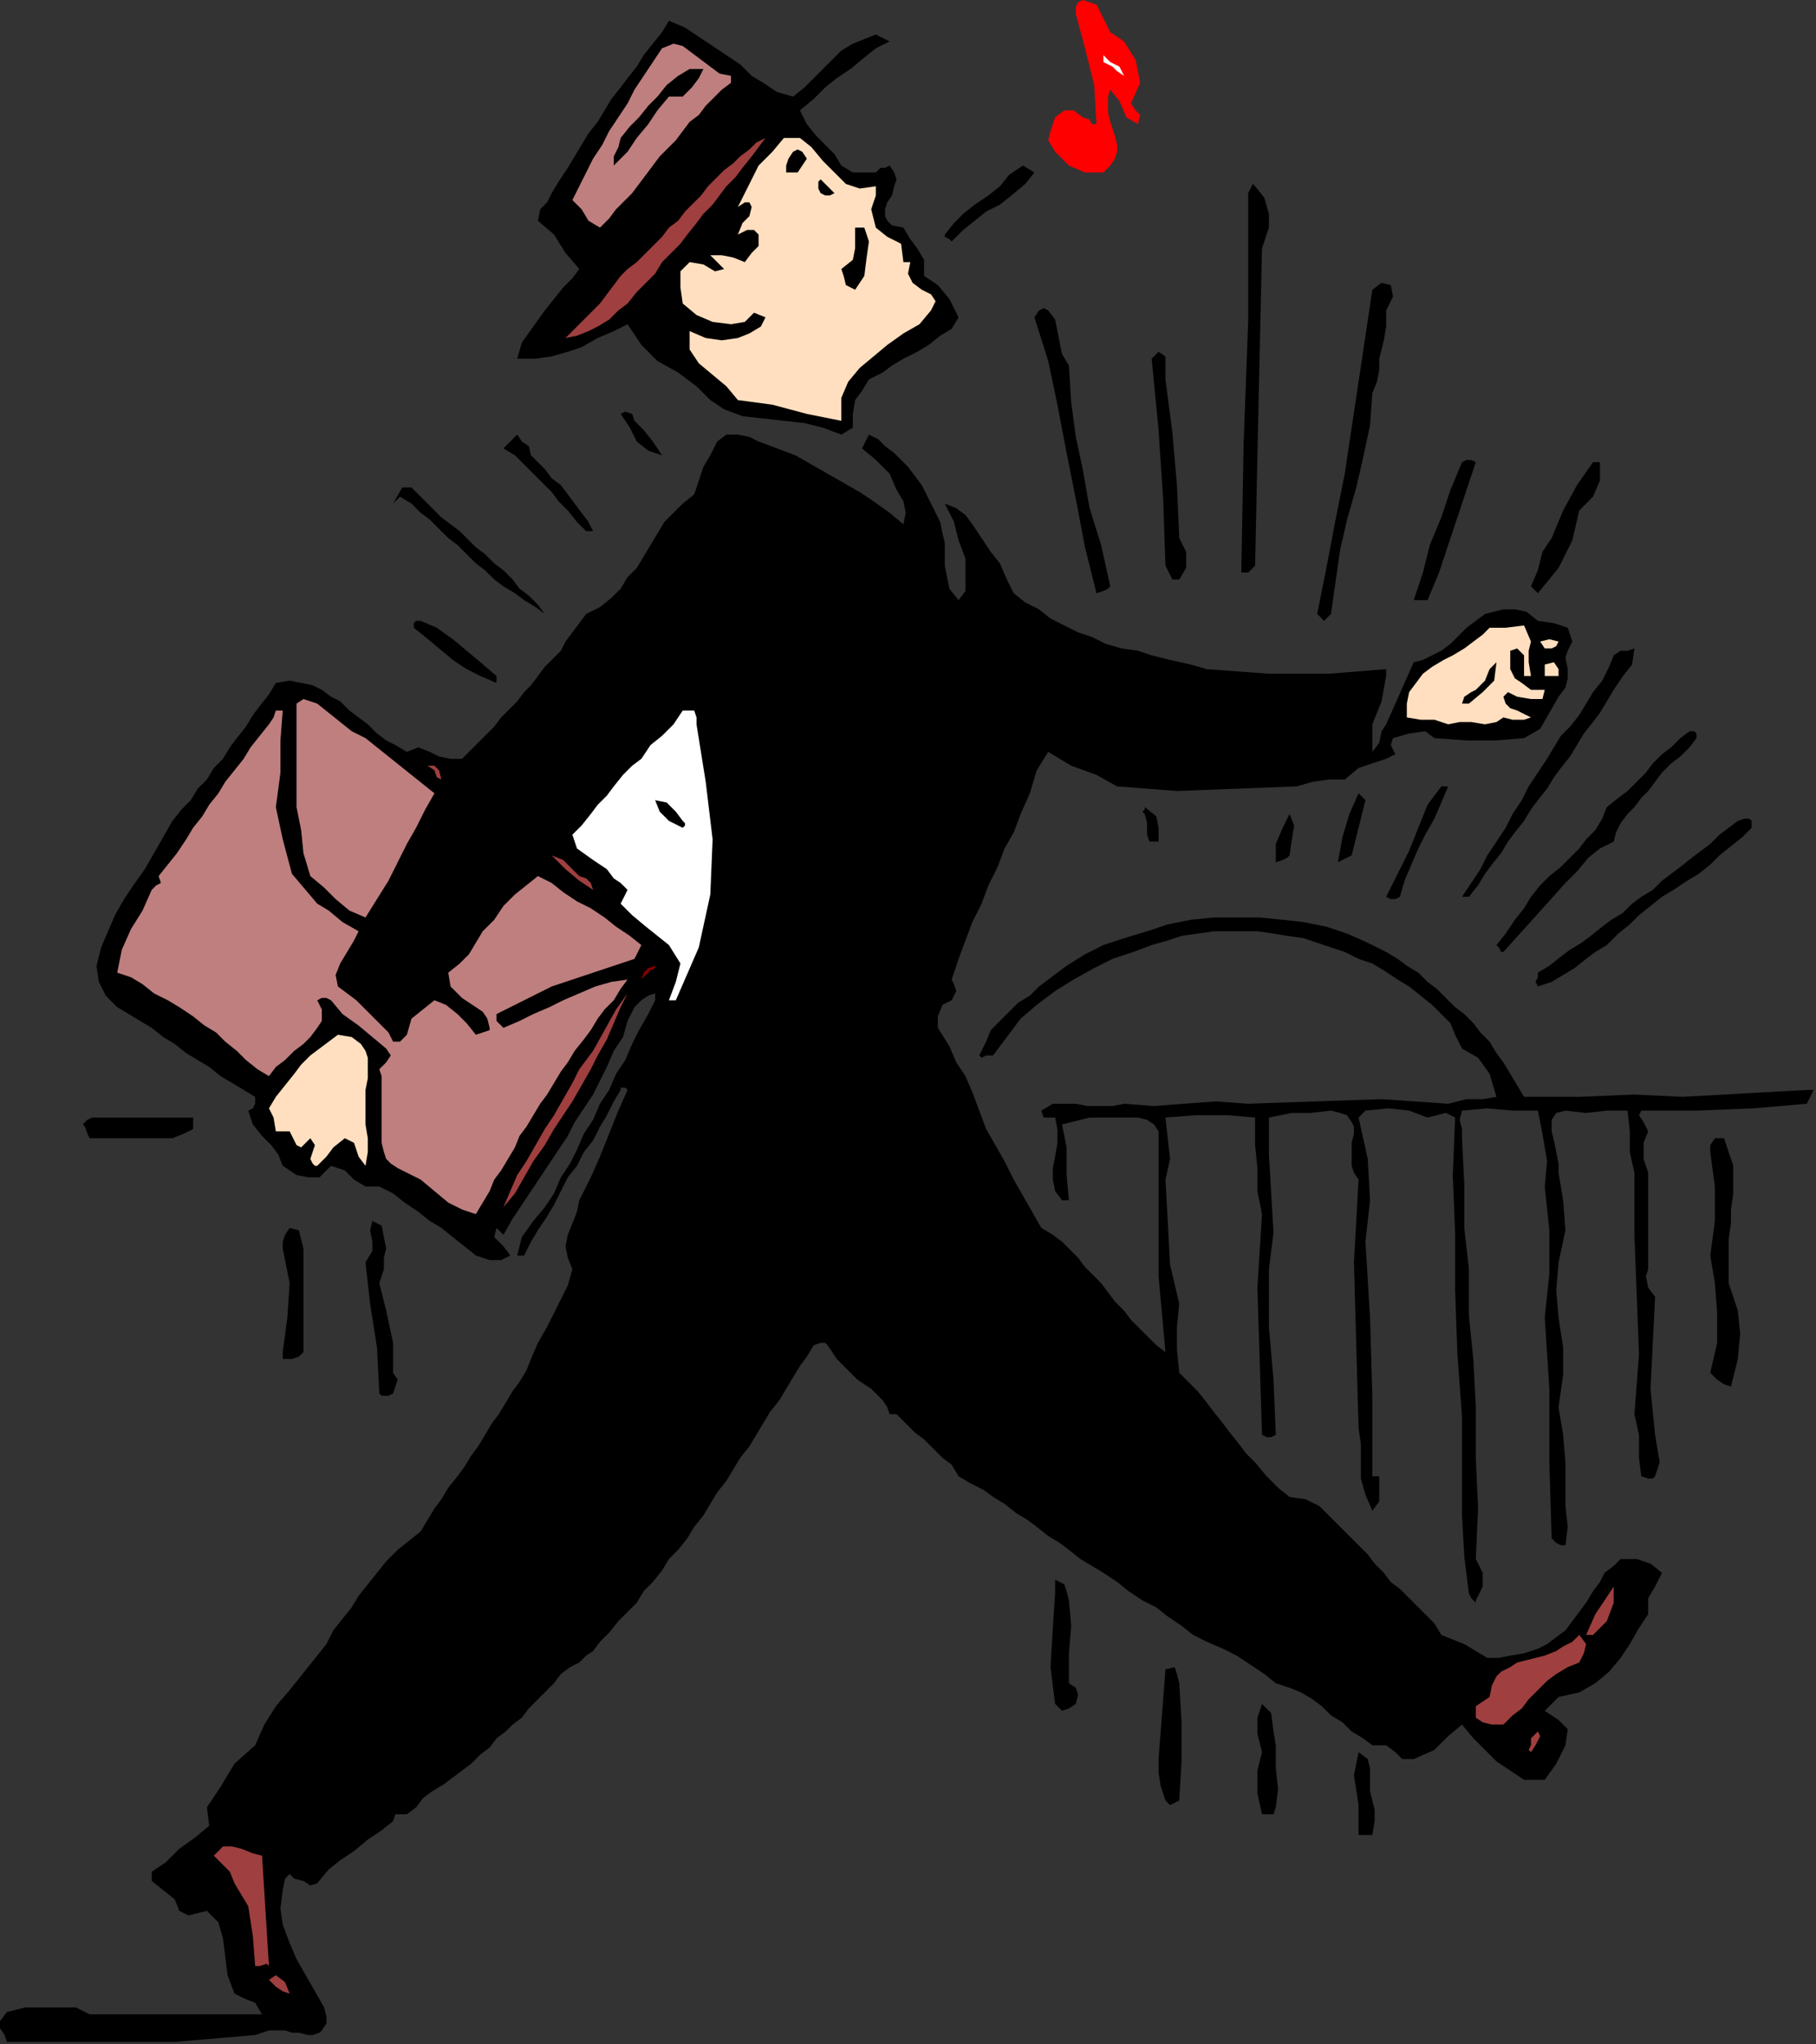 <?xml version="1.0" encoding="UTF-8" standalone="no"?>
<svg
   xmlns:dc="http://purl.org/dc/elements/1.1/"
   xmlns:cc="http://creativecommons.org/ns#"
   xmlns:rdf="http://www.w3.org/1999/02/22-rdf-syntax-ns#"
   xmlns:svg="http://www.w3.org/2000/svg"
   xmlns="http://www.w3.org/2000/svg"
   xmlns:sodipodi="http://sodipodi.sourceforge.net/DTD/sodipodi-0.dtd"
   xmlns:inkscape="http://www.inkscape.org/namespaces/inkscape"
   version="1.0"
   width="133.773mm"
   height="150.537mm"
   id="svg115"
   sodipodi:docname="PESSG146.WMF">
  <rect width="100%" height="100%" fill="#333333" stroke="none"/>
  <sodipodi:namedview
     pagecolor="#ffffff"
     bordercolor="#666666"
     borderopacity="1"
     objecttolerance="10"
     gridtolerance="10"
     guidetolerance="10"
     inkscape:pageopacity="0"
     inkscape:pageshadow="2"
     inkscape:window-width="640"
     inkscape:window-height="480"
     id="namedview117" />
  <defs
     id="defs3">
    <pattern
       id="WMFhbasepattern"
       patternUnits="userSpaceOnUse"
       width="6"
       height="6"
       x="0"
       y="0" />
  </defs>
  <path
     style="fill:#ff0000;fill-rule:evenodd;fill-opacity:1;stroke:none;"
     d="  M 312.96,11.52   L 316.16,16.64   L 317.44,23.04   L 314.88,28.8   L 314.88,28.8   L 316.16,30.72   L 317.44,32   L 316.8,34.56   L 316.8,34.56   L 313.6,32.64   L 311.68,28.16   L 309.12,24.96   L 309.12,24.96   L 308.48,26.88   L 308.48,29.44   L 308.48,31.36   L 309.12,33.92   L 309.76,35.84   L 310.4,37.76   L 311.04,40.32   L 311.04,42.24   L 310.4,44.16   L 309.12,46.08   L 307.2,48   L 307.2,48   L 302.08,48   L 297.6,46.08   L 293.76,42.24   L 293.76,42.24   L 291.84,39.04   L 292.48,36.48   L 293.76,32.64   L 293.76,32.64   L 296.32,30.72   L 298.88,30.72   L 301.44,32.64   L 301.44,32.64   L 303.36,33.28   L 304,34.56   L 305.28,34.56   L 305.28,34.56   L 304.64,23.68   L 302.08,13.44   L 299.52,3.84   L 299.52,3.84   L 299.52,1.92   L 300.16,0.64   L 301.44,0   L 301.44,0   L 305.28,1.28   L 307.2,5.12   L 309.12,8.96   L 312.96,11.52  z "
     id="path5" />
  <path
     style="fill:#000000;fill-rule:evenodd;fill-opacity:1;stroke:none;"
     d="  M 209.28,21.12   L 212.48,23.04   L 216.32,25.6   L 220.8,26.88   L 220.8,26.88   L 224,24.32   L 226.56,21.76   L 229.12,19.2   L 231.68,16.64   L 234.24,14.08   L 237.44,12.16   L 240.64,10.88   L 243.84,9.6   L 243.84,9.6   L 247.68,11.52   L 243.84,13.44   L 240.64,16   L 236.8,19.2   L 232.96,21.76   L 229.76,24.32   L 226.56,27.52   L 222.72,30.72   L 222.72,30.72   L 224.64,34.56   L 227.2,37.76   L 229.76,40.32   L 232.32,42.88   L 234.24,46.08   L 234.24,46.08   L 237.44,48   L 240.64,48   L 243.84,48   L 243.84,48   L 245.12,46.72   L 246.4,46.72   L 247.68,46.08   L 247.68,46.08   L 248.96,48   L 249.6,49.92   L 248.96,51.84   L 248.32,54.4   L 247.04,56.32   L 246.4,58.24   L 246.4,60.16   L 247.04,61.44   L 248.32,62.72   L 251.52,63.36   L 251.52,63.36   L 253.44,66.56   L 255.36,69.12   L 257.28,72.32   L 257.28,76.8   L 257.28,76.8   L 261.12,79.36   L 264.32,83.2   L 266.88,88.32   L 266.88,88.32   L 264.96,91.52   L 261.76,93.44   L 258.56,96   L 255.36,97.92   L 251.52,99.84   L 248.32,101.76   L 245.76,103.68   L 245.76,103.68   L 241.92,105.6   L 240,108.8   L 238.08,111.36   L 238.08,111.36   L 237.44,115.2   L 237.44,119.04   L 234.24,120.96   L 234.24,120.96   L 229.12,119.04   L 224,117.76   L 218.24,117.12   L 212.48,116.48   L 206.72,115.84   L 201.6,113.92   L 197.76,111.36   L 193.92,107.52   L 193.92,107.52   L 188.8,103.68   L 183.04,100.48   L 178.56,96   L 174.72,90.24   L 174.72,90.24   L 170.88,92.16   L 166.4,94.08   L 161.92,96.64   L 158.08,97.92   L 153.6,99.2   L 149.12,99.84   L 144,99.84   L 144,99.84   L 145.28,95.36   L 148.48,90.88   L 151.68,86.4   L 151.68,86.4   L 154.24,83.2   L 156.8,80   L 159.36,77.44   L 161.28,74.88   L 161.28,74.88   L 157.44,70.4   L 154.24,65.28   L 149.76,61.44   L 149.76,61.44   L 150.4,58.24   L 152.32,56.32   L 153.6,53.76   L 153.6,53.76   L 155.52,50.56   L 158.08,46.72   L 160,43.52   L 161.92,40.32   L 163.84,37.12   L 166.4,33.92   L 168.32,30.72   L 170.24,27.52   L 172.8,24.32   L 174.72,21.76   L 177.28,18.56   L 179.2,15.36   L 181.76,12.16   L 184.32,8.96   L 186.24,5.76   L 186.24,5.76   L 190.72,7.68   L 194.56,10.24   L 198.4,12.8   L 202.24,15.36   L 206.08,17.92   L 209.28,21.12  z "
     id="path7" />
  <path
     style="fill:#bf7f7f;fill-rule:evenodd;fill-opacity:1;stroke:none;"
     d="  M 203.52,21.12   L 203.52,23.04   L 200.96,24.96   L 199.04,26.88   L 196.48,29.44   L 194.56,32   L 192,33.92   L 190.08,36.48   L 188.16,39.04   L 186.24,40.96   L 183.68,43.52   L 181.76,46.08   L 179.84,48.64   L 177.92,51.2   L 176,53.76   L 174.08,55.68   L 171.52,58.24   L 169.6,60.8   L 167.04,63.36   L 167.04,63.36   L 163.84,61.44   L 161.92,58.24   L 159.36,55.68   L 159.36,55.68   L 161.28,51.84   L 163.2,48   L 165.12,44.16   L 167.68,40.32   L 169.6,36.48   L 172.16,32.64   L 174.72,28.8   L 176.64,24.96   L 179.2,21.12   L 181.76,17.28   L 184.32,13.44   L 184.32,13.44   L 187.52,12.16   L 190.08,12.8   L 192.64,14.72   L 195.2,16.64   L 197.76,18.56   L 200.32,20.48   L 203.52,21.12  z "
     id="path9" />
  <path
     style="fill:#ffffff;fill-rule:evenodd;fill-opacity:1;stroke:none;"
     d="  M 312.96,21.12   L 311.04,19.84   L 309.76,18.56   L 307.2,17.28   L 307.2,17.28   L 307.2,15.36   L 309.12,17.28   L 311.68,18.56   L 312.96,21.12  z "
     id="path11" />
  <path
     style="fill:#000000;fill-rule:evenodd;fill-opacity:1;stroke:none;"
     d="  M 195.84,19.2   L 194.56,21.76   L 192.64,24.32   L 190.08,26.88   L 190.08,26.88   L 186.24,26.88   L 183.04,30.72   L 180.48,34.56   L 177.28,38.4   L 174.72,42.24   L 170.88,46.08   L 170.88,46.08   L 170.88,43.52   L 172.16,40.96   L 172.8,38.4   L 172.8,38.4   L 175.36,35.2   L 177.92,32.64   L 180.48,29.44   L 183.04,26.88   L 185.6,23.68   L 188.8,21.12   L 192,19.2   L 192,19.2   L 195.84,19.2  z "
     id="path13" />
  <path
     style="fill:#9f3f3f;fill-rule:evenodd;fill-opacity:1;stroke:none;"
     d="  M 213.12,38.4   L 211.2,40.96   L 209.28,43.52   L 206.72,46.72   L 204.8,49.28   L 202.24,51.84   L 200.32,54.4   L 198.4,56.96   L 195.84,59.52   L 193.92,62.08   L 191.36,65.28   L 189.44,67.84   L 186.88,70.4   L 184.32,72.96   L 182.4,76.16   L 179.84,78.72   L 177.28,81.28   L 174.72,84.48   L 174.72,84.48   L 172.16,86.4   L 169.6,88.96   L 166.4,90.88   L 163.84,92.16   L 160.64,93.44   L 157.44,94.08   L 157.44,94.08   L 160,91.52   L 161.92,89.6   L 164.48,87.04   L 167.04,84.48   L 168.96,81.92   L 170.88,79.36   L 172.8,76.8   L 172.8,76.8   L 174.72,74.88   L 177.28,72.96   L 179.84,70.4   L 181.76,68.48   L 184.32,65.92   L 186.24,63.36   L 188.8,61.44   L 190.72,58.88   L 193.28,56.32   L 195.2,54.4   L 197.12,51.84   L 199.68,49.28   L 201.6,47.36   L 204.16,45.44   L 206.08,43.52   L 208.64,41.6   L 210.56,39.68   L 213.12,38.4  z "
     id="path15" />
  <path
     style="fill:#ffdfbf;fill-rule:evenodd;fill-opacity:1;stroke:none;"
     d="  M 243.84,51.84   L 243.84,54.4   L 242.56,58.24   L 243.84,63.36   L 243.84,63.36   L 247.04,65.92   L 250.88,67.84   L 251.52,72.96   L 251.52,72.96   L 252.16,72.96   L 252.8,72.96   L 253.44,72.96   L 253.44,72.96   L 252.8,76.16   L 254.08,78.72   L 256.64,80.64   L 259.2,81.92   L 260.48,83.84   L 259.2,86.4   L 259.2,86.4   L 256,90.24   L 251.52,92.8   L 247.04,96   L 243.2,99.2   L 239.36,102.4   L 236.16,106.24   L 234.24,110.72   L 234.24,117.12   L 234.24,117.12   L 224.64,115.2   L 215.04,112.64   L 205.44,111.36   L 205.44,111.36   L 202.24,107.52   L 198.4,104.32   L 194.56,101.12   L 192,97.28   L 192,92.16   L 192,92.16   L 196.48,94.08   L 200.96,94.72   L 205.44,94.08   L 205.44,94.08   L 208.64,92.8   L 211.84,90.88   L 213.12,88.32   L 213.12,88.32   L 209.92,87.04   L 207.36,89.6   L 203.52,90.24   L 203.52,90.24   L 198.4,89.6   L 193.92,87.68   L 190.08,84.48   L 190.08,84.48   L 189.44,80   L 189.44,75.52   L 192,72.96   L 192,72.96   L 195.84,73.6   L 199.04,75.52   L 201.6,74.88   L 201.6,74.88   L 197.76,71.04   L 200.96,71.04   L 204.16,71.68   L 207.36,72.96   L 207.36,72.96   L 209.28,70.4   L 211.2,68.48   L 211.2,65.28   L 211.2,65.28   L 209.92,64   L 208,64   L 205.44,65.28   L 205.44,65.28   L 206.72,62.08   L 208.64,60.16   L 209.28,57.6   L 209.28,57.6   L 208.64,56.32   L 207.36,56.32   L 205.44,57.6   L 205.44,57.6   L 207.36,53.76   L 209.28,49.92   L 211.2,46.08   L 211.2,46.08   L 215.04,42.24   L 218.24,38.4   L 222.72,38.4   L 222.72,38.4   L 225.92,40.96   L 229.12,44.8   L 232.32,48   L 235.52,51.2   L 239.36,52.48   L 243.84,51.84  z "
     id="path17" />
  <path
     style="fill:#000000;fill-rule:evenodd;fill-opacity:1;stroke:none;"
     d="  M 224.64,44.16   L 223.36,46.08   L 222.08,48   L 218.88,48   L 218.88,48   L 218.88,46.08   L 219.52,44.16   L 220.8,42.24   L 220.8,42.24   L 222.08,41.6   L 223.36,42.24   L 224.64,44.16  z "
     id="path19" />
  <path
     style="fill:#000000;fill-rule:evenodd;fill-opacity:1;stroke:none;"
     d="  M 288,48   L 285.44,51.2   L 281.6,54.4   L 278.4,56.96   L 274.56,58.88   L 271.36,61.44   L 268.16,64   L 264.96,67.2   L 264.96,67.2   L 264.32,66.56   L 263.04,65.92   L 263.04,65.28   L 263.04,65.28   L 265.6,62.08   L 268.16,59.52   L 271.36,56.96   L 275.2,54.4   L 278.4,51.84   L 278.4,51.84   L 280.96,48.64   L 284.8,46.08   L 288,48  z "
     id="path21" />
  <path
     style="fill:#000000;fill-rule:evenodd;fill-opacity:1;stroke:none;"
     d="  M 232.32,53.76   L 231.04,54.4   L 229.76,54.4   L 228.48,53.76   L 228.48,53.76   L 227.84,52.48   L 227.84,50.56   L 228.48,49.92   L 228.48,49.92   L 232.32,53.76  z "
     id="path23" />
  <path
     style="fill:#000000;fill-rule:evenodd;fill-opacity:1;stroke:none;"
     d="  M 353.28,63.36   L 351.36,69.12   L 350.72,97.92   L 350.08,126.72   L 349.44,157.44   L 349.44,157.44   L 348.8,158.08   L 347.52,159.36   L 345.6,159.36   L 345.6,159.36   L 346.24,123.52   L 347.52,88.96   L 347.52,53.76   L 347.52,53.76   L 348.16,52.48   L 348.8,51.2   L 349.44,51.84   L 349.44,51.84   L 352,55.04   L 353.28,59.52   L 353.28,63.36  z "
     id="path25" />
  <path
     style="fill:#000000;fill-rule:evenodd;fill-opacity:1;stroke:none;"
     d="  M 241.92,67.2   L 241.28,71.68   L 240.64,76.8   L 238.08,80.64   L 238.08,80.64   L 235.52,79.36   L 234.88,76.8   L 234.24,74.88   L 234.24,74.88   L 237.44,72.32   L 238.08,69.12   L 238.08,65.92   L 238.08,63.36   L 238.08,63.36   L 240.64,63.36   L 241.28,65.28   L 241.92,67.2  z "
     id="path27" />
  <path
     style="fill:#000000;fill-rule:evenodd;fill-opacity:1;stroke:none;"
     d="  M 387.84,82.56   L 385.92,86.4   L 385.92,90.88   L 385.28,94.72   L 384,99.84   L 384,99.84   L 384,103.04   L 383.36,106.24   L 382.08,109.44   L 382.08,109.44   L 381.44,118.4   L 379.52,127.36   L 377.6,135.68   L 375.04,144.64   L 373.12,152.96   L 371.84,161.92   L 370.56,170.88   L 370.56,170.88   L 368.64,172.8   L 366.72,170.88   L 369.28,158.08   L 371.84,144.64   L 374.4,131.84   L 376.32,119.04   L 378.24,106.24   L 380.16,93.44   L 382.08,80.64   L 382.08,80.64   L 384.64,78.72   L 387.2,79.36   L 387.84,82.56  z "
     id="path29" />
  <path
     style="fill:#000000;fill-rule:evenodd;fill-opacity:1;stroke:none;"
     d="  M 297.6,101.76   L 298.24,112   L 299.52,121.6   L 301.44,130.56   L 301.44,130.56   L 303.36,141.44   L 306.56,151.68   L 309.12,163.2   L 309.12,163.2   L 308.48,163.84   L 307.2,164.48   L 305.28,165.12   L 305.28,165.12   L 302.08,152.32   L 299.52,138.88   L 296.96,126.08   L 294.4,112.64   L 291.84,100.48   L 288,88.32   L 288,88.32   L 289.28,86.4   L 290.56,85.76   L 291.84,86.4   L 291.84,86.4   L 293.76,88.96   L 294.4,92.16   L 295.04,95.36   L 295.68,98.56   L 297.6,101.76  z "
     id="path31" />
  <path
     style="fill:#000000;fill-rule:evenodd;fill-opacity:1;stroke:none;"
     d="  M 324.48,105.6   L 326.4,120.32   L 327.68,135.04   L 328.32,149.76   L 328.32,149.76   L 330.24,153.6   L 330.24,158.08   L 328.32,161.28   L 328.32,161.28   L 326.4,161.28   L 325.76,160   L 324.48,157.44   L 324.48,157.44   L 323.84,138.88   L 322.56,119.68   L 320.64,99.84   L 320.64,99.84   L 322.56,97.92   L 324.48,99.2   L 324.48,102.4   L 324.48,105.6  z "
     id="path33" />
  <path
     style="fill:#000000;fill-rule:evenodd;fill-opacity:1;stroke:none;"
     d="  M 184.32,126.72   L 180.48,125.44   L 177.28,122.88   L 175.36,119.04   L 172.8,115.2   L 172.8,115.2   L 174.08,114.56   L 176,115.2   L 176.64,117.12   L 176.64,117.12   L 179.2,119.68   L 181.76,122.88   L 184.32,126.72  z "
     id="path35" />
  <path
     style="fill:#000000;fill-rule:evenodd;fill-opacity:1;stroke:none;"
     d="  M 251.52,145.92   L 252.16,142.72   L 251.52,139.52   L 249.6,136.32   L 249.6,136.32   L 247.68,131.84   L 243.84,128   L 240,124.8   L 240,124.8   L 240.64,123.52   L 241.28,122.24   L 241.92,120.96   L 241.92,120.96   L 244.48,122.24   L 246.4,124.16   L 248.96,126.08   L 250.88,128   L 252.8,129.92   L 254.72,132.48   L 256.64,135.04   L 257.92,137.6   L 259.2,140.16   L 260.48,142.72   L 261.76,145.28   L 262.4,148.48   L 263.04,151.04   L 263.04,154.24   L 263.04,157.44   L 263.04,157.44   L 263.68,160.64   L 264.32,163.84   L 266.88,167.04   L 266.88,167.04   L 268.8,164.48   L 268.8,160   L 268.8,155.52   L 268.8,155.52   L 266.88,150.4   L 265.6,145.28   L 263.04,140.16   L 263.04,140.16   L 266.24,141.44   L 268.8,143.36   L 270.72,145.92   L 270.72,145.92   L 273.28,149.76   L 275.84,153.6   L 278.4,156.8   L 280.32,161.28   L 282.24,165.12   L 282.24,165.12   L 285.44,167.68   L 289.28,169.6   L 292.48,172.16   L 296.32,174.08   L 300.16,176   L 304,177.28   L 307.84,179.2   L 312.32,180.48   L 316.8,181.12   L 320.64,182.4   L 320.64,182.4   L 325.76,183.68   L 331.52,184.96   L 336,186.24   L 336,186.24   L 353.28,187.52   L 369.92,187.52   L 385.92,186.24   L 385.92,186.24   L 385.92,188.16   L 384.64,195.2   L 382.08,201.6   L 382.08,209.28   L 382.08,209.28   L 384,206.72   L 384.64,203.52   L 385.92,201.6   L 385.92,201.6   L 388.48,195.84   L 391.04,190.08   L 393.6,184.32   L 393.6,184.32   L 396.16,183.68   L 398.72,182.4   L 401.28,181.12   L 403.84,179.2   L 406.4,176.64   L 408.32,174.72   L 410.88,172.8   L 413.44,170.88   L 416,170.24   L 418.56,169.6   L 421.76,169.6   L 424.96,170.24   L 428.16,172.8   L 428.16,172.8   L 432.64,173.44   L 436.48,174.72   L 437.76,178.56   L 437.76,178.56   L 436.48,181.12   L 435.84,183.04   L 436.48,186.24   L 436.48,188.8   L 435.84,191.36   L 433.92,193.92   L 433.92,193.92   L 431.36,198.4   L 428.8,202.88   L 424.32,205.44   L 424.32,205.44   L 416.64,206.08   L 408.32,206.08   L 399.36,205.44   L 399.36,205.44   L 396.8,203.52   L 392.32,204.16   L 387.84,205.44   L 387.84,205.44   L 387.2,207.36   L 388.48,209.92   L 385.92,211.2   L 385.92,211.2   L 382.08,212.48   L 378.24,213.76   L 374.4,216.96   L 374.4,216.96   L 369.92,216.96   L 365.44,217.6   L 360.96,218.88   L 360.96,218.88   L 344.32,219.52   L 327.68,220.16   L 311.04,218.88   L 311.04,218.88   L 305.28,215.68   L 298.24,213.12   L 291.84,209.28   L 291.84,209.28   L 288.64,214.4   L 286.72,220.8   L 284.16,226.56   L 284.16,226.56   L 282.24,231.68   L 279.68,236.16   L 277.76,241.28   L 275.2,246.4   L 273.28,251.52   L 270.72,256.64   L 268.8,261.76   L 266.88,266.88   L 264.96,272.64   L 264.96,272.64   L 265.6,273.92   L 266.24,275.84   L 264.96,278.4   L 264.96,278.4   L 262.4,279.68   L 261.12,282.88   L 261.12,286.08   L 261.12,286.08   L 264.32,291.2   L 266.24,295.68   L 268.8,299.52   L 268.8,299.52   L 270.72,304   L 272.64,309.12   L 274.56,314.24   L 277.12,318.72   L 279.68,323.2   L 282.24,328.32   L 284.8,332.8   L 287.36,337.28   L 289.92,341.76   L 289.92,341.76   L 293.12,343.68   L 295.68,345.6   L 297.6,347.52   L 300.16,350.08   L 302.08,352.64   L 304.64,355.2   L 306.56,357.12   L 308.48,359.68   L 310.4,362.24   L 312.96,364.8   L 314.88,367.36   L 317.44,369.92   L 319.36,371.84   L 321.92,374.4   L 324.48,376.32   L 324.48,376.32   L 324.48,376.32   L 322.56,355.2   L 322.56,334.72   L 322.56,314.88   L 322.56,314.88   L 321.28,312.96   L 319.36,311.68   L 316.8,311.04   L 316.8,311.04   L 310.4,311.04   L 303.36,311.04   L 295.68,312.96   L 295.68,312.96   L 296.96,319.36   L 296.96,327.04   L 297.6,334.08   L 297.6,334.08   L 295.68,334.08   L 293.76,331.52   L 293.12,328.32   L 293.12,325.12   L 293.76,321.92   L 294.4,318.08   L 294.4,314.24   L 293.76,311.04   L 293.76,311.04   L 292.48,311.04   L 290.56,311.04   L 289.92,309.12   L 289.92,309.12   L 293.12,307.2   L 295.68,307.2   L 299.52,307.2   L 302.72,307.84   L 305.92,307.84   L 309.76,307.84   L 312.96,307.2   L 312.96,307.2   L 321.28,307.84   L 329.6,307.2   L 338.56,306.56   L 347.52,307.2   L 347.52,307.2   L 366.08,306.56   L 384.64,305.92   L 403.2,307.2   L 403.2,307.2   L 408.32,305.92   L 412.8,305.92   L 416.64,305.28   L 416.64,305.28   L 414.72,298.88   L 411.52,294.4   L 407.04,291.84   L 407.04,291.84   L 405.12,288   L 403.84,284.8   L 401.28,282.24   L 401.28,282.24   L 398.72,279.68   L 395.52,277.12   L 392.32,274.56   L 389.12,272.64   L 385.28,270.08   L 382.08,268.16   L 378.24,266.88   L 374.4,264.96   L 370.56,263.68   L 366.72,262.4   L 362.88,261.12   L 358.4,260.48   L 354.56,259.84   L 350.08,259.2   L 346.24,259.2   L 341.76,259.2   L 337.92,259.2   L 333.44,259.84   L 328.96,260.48   L 325.12,261.76   L 320.64,263.04   L 320.64,263.04   L 315.52,264.96   L 309.76,266.88   L 304.64,269.44   L 298.88,272.64   L 293.76,275.84   L 288.64,279.68   L 284.16,283.52   L 280.32,288.64   L 276.48,293.76   L 276.48,293.76   L 274.56,293.76   L 273.28,294.4   L 272.64,293.76   L 272.64,293.76   L 274.56,289.92   L 275.84,286.72   L 278.4,284.16   L 280.96,281.6   L 283.52,279.04   L 286.72,277.12   L 289.28,274.56   L 291.84,272.64   L 291.84,272.64   L 296.96,268.8   L 302.08,265.6   L 307.2,263.04   L 312.96,261.12   L 319.36,259.2   L 325.12,257.28   L 331.52,256   L 337.92,255.36   L 344.32,255.36   L 350.72,255.36   L 357.12,256   L 362.88,256.64   L 369.28,257.92   L 375.04,259.84   L 380.8,262.4   L 385.92,264.96   L 385.92,264.96   L 389.12,266.88   L 391.68,268.8   L 394.88,270.72   L 397.44,273.28   L 400,275.2   L 402.56,277.76   L 405.12,280.32   L 407.68,282.24   L 410.24,284.8   L 412.16,287.36   L 414.72,289.92   L 416.64,293.12   L 418.56,295.68   L 420.48,298.88   L 422.4,302.08   L 424.32,305.28   L 424.32,305.28   L 439.68,305.28   L 455.04,304.64   L 468.48,305.28   L 468.48,305.28   L 480,304.64   L 491.52,304   L 503.04,303.36   L 503.04,303.36   L 504.96,303.36   L 503.04,307.2   L 488.32,308.48   L 472.32,309.12   L 456.96,309.12   L 456.96,309.12   L 456.32,310.4   L 457.6,312.32   L 458.88,314.88   L 458.88,314.88   L 457.6,318.08   L 457.6,322.56   L 458.88,326.4   L 458.88,326.4   L 458.88,353.28   L 458.24,355.2   L 458.88,358.4   L 460.8,360.96   L 460.8,360.96   L 460.16,373.76   L 459.52,386.56   L 460.8,399.36   L 460.8,399.36   L 461.44,403.2   L 462.08,407.04   L 460.8,410.88   L 460.8,410.88   L 460.16,411.52   L 458.88,411.52   L 456.96,410.88   L 456.96,410.88   L 456.32,405.76   L 456.32,399.36   L 455.04,393.6   L 455.04,393.6   L 456.32,376.96   L 455.68,360.32   L 455.04,343.68   L 455.04,326.4   L 455.04,326.4   L 453.76,320.64   L 453.76,314.88   L 453.12,309.12   L 453.12,309.12   L 447.36,309.12   L 441.6,309.76   L 435.84,309.12   L 435.84,309.12   L 433.28,309.76   L 432,311.68   L 432,314.88   L 432.64,317.44   L 433.28,320.64   L 433.92,323.84   L 433.92,326.4   L 433.92,326.4   L 435.2,334.08   L 435.84,342.4   L 433.92,351.36   L 433.92,351.36   L 433.28,359.04   L 433.92,366.72   L 435.2,375.04   L 435.2,382.72   L 433.92,391.68   L 433.92,391.68   L 435.2,399.36   L 435.84,407.04   L 435.84,414.72   L 435.84,414.72   L 435.84,419.2   L 436.48,424.96   L 435.84,430.08   L 435.84,430.08   L 434.56,430.08   L 433.28,429.44   L 432,428.16   L 432,428.16   L 431.36,407.04   L 431.36,386.56   L 430.08,366.72   L 430.08,366.72   L 431.36,354.56   L 431.36,342.4   L 430.08,330.24   L 430.08,330.24   L 430.72,323.2   L 429.44,315.52   L 428.16,309.12   L 428.16,309.12   L 421.12,309.12   L 414.08,308.48   L 407.04,309.12   L 407.04,309.12   L 406.4,311.68   L 407.04,314.24   L 407.04,316.8   L 407.04,316.8   L 407.68,329.6   L 407.68,341.76   L 408.96,353.28   L 408.96,353.28   L 408.96,366.08   L 410.24,378.88   L 410.88,391.68   L 410.88,391.68   L 410.88,391.68   L 410.88,405.76   L 411.52,419.84   L 410.88,433.92   L 410.88,433.92   L 412.8,437.76   L 412.8,441.6   L 410.88,445.44   L 410.88,445.44   L 410.88,446.08   L 409.6,444.8   L 408.96,443.52   L 408.96,443.52   L 407.68,433.28   L 407.04,421.76   L 407.04,410.88   L 407.04,410.88   L 407.04,394.24   L 405.76,376.96   L 405.12,359.04   L 405.12,359.04   L 405.12,343.04   L 404.48,327.04   L 405.12,311.04   L 405.12,311.04   L 402.56,309.76   L 400,310.4   L 397.44,311.04   L 397.44,311.04   L 392.32,309.12   L 386.56,308.48   L 380.16,309.12   L 380.16,309.12   L 378.24,311.04   L 380.8,322.56   L 381.44,334.08   L 380.16,345.6   L 380.16,345.6   L 381.44,366.72   L 382.08,388.48   L 382.08,410.88   L 382.08,410.88   L 384,410.88   L 384,414.72   L 384,417.92   L 382.08,420.48   L 382.08,420.48   L 380.16,416   L 378.88,411.52   L 378.88,407.04   L 378.88,401.92   L 378.24,397.44   L 378.24,397.44   L 377.6,374.4   L 376.96,351.36   L 378.24,328.32   L 378.24,328.32   L 376.96,326.4   L 376.32,324.48   L 376.32,322.56   L 376.32,320   L 376.32,318.08   L 376.96,315.52   L 376.96,313.6   L 376.32,312.32   L 375.04,310.4   L 373.12,309.76   L 370.56,309.12   L 370.56,309.12   L 364.8,309.76   L 359.68,309.76   L 353.28,311.04   L 353.28,311.04   L 353.28,321.28   L 353.92,332.16   L 354.56,343.04   L 353.28,353.28   L 353.28,353.28   L 353.28,369.28   L 354.56,384   L 355.2,399.36   L 355.2,399.36   L 353.92,400   L 352.64,400   L 351.36,399.36   L 351.36,399.36   L 350.72,378.88   L 350.08,358.4   L 351.36,337.92   L 351.36,337.92   L 350.08,331.52   L 350.08,325.12   L 349.44,318.72   L 349.44,318.72   L 349.44,311.04   L 341.76,310.4   L 332.8,310.4   L 324.48,311.04   L 324.48,311.04   L 325.12,316.8   L 325.76,322.56   L 324.48,328.32   L 324.48,328.32   L 325.12,339.84   L 325.76,352   L 328.32,362.88   L 328.32,362.88   L 327.68,369.28   L 327.68,375.68   L 328.32,382.08   L 328.32,382.08   L 330.88,384.64   L 333.44,387.2   L 336,390.4   L 337.92,392.96   L 340.48,396.16   L 342.4,398.72   L 344.96,401.92   L 346.88,404.48   L 349.44,407.04   L 349.44,407.04   L 352.64,410.88   L 355.84,414.08   L 359.04,416.64   L 359.04,416.64   L 363.52,417.28   L 367.36,419.2   L 369.92,421.76   L 373.12,424.96   L 375.68,427.52   L 378.24,430.08   L 378.24,430.08   L 380.8,432.64   L 382.72,435.2   L 385.28,437.76   L 387.2,440.32   L 389.76,442.24   L 392.32,444.8   L 394.24,446.72   L 396.8,449.28   L 399.36,451.84   L 401.28,455.04   L 401.28,455.04   L 404.48,456.32   L 407.68,457.6   L 410.88,459.52   L 414.08,461.44   L 417.28,461.44   L 420.48,460.8   L 420.48,460.8   L 424.32,460.16   L 428.16,458.88   L 430.72,457.6   L 433.28,455.68   L 435.84,453.76   L 437.76,451.2   L 439.68,448.64   L 441.6,446.08   L 443.52,442.88   L 445.44,440.32   L 446.72,437.76   L 449.28,435.84   L 451.2,433.92   L 451.2,433.92   L 455.68,433.92   L 459.52,435.2   L 462.72,437.76   L 462.72,437.76   L 460.8,441.6   L 458.88,444.8   L 458.88,449.28   L 458.88,449.28   L 456.32,453.12   L 453.76,457.6   L 451.2,461.44   L 448,465.28   L 444.16,468.48   L 439.68,471.04   L 433.92,472.32   L 433.92,472.32   L 430.08,476.16   L 433.92,478.72   L 436.48,481.28   L 435.84,485.76   L 435.84,485.76   L 433.28,490.88   L 430.08,495.36   L 424.32,495.36   L 424.32,495.36   L 420.48,492.8   L 416.64,490.24   L 413.44,487.04   L 410.24,483.84   L 407.04,480   L 407.04,480   L 403.2,483.2   L 399.36,487.04   L 393.6,489.6   L 393.6,489.6   L 390.4,489.6   L 388.48,487.68   L 385.92,485.76   L 382.08,485.76   L 382.08,485.76   L 379.52,483.84   L 376.32,481.92   L 373.76,479.36   L 370.56,477.44   L 368,474.88   L 365.44,472.96   L 362.24,471.04   L 359.04,469.76   L 355.2,468.48   L 355.2,468.48   L 352,465.92   L 348.16,463.36   L 344.32,460.8   L 340.48,458.88   L 336,456.96   L 332.16,455.04   L 332.16,455.04   L 328.96,452.48   L 325.12,449.92   L 321.92,447.36   L 318.08,445.44   L 314.24,442.88   L 311.04,440.32   L 307.2,437.76   L 307.2,437.76   L 304,435.84   L 300.8,433.92   L 297.6,431.36   L 295.04,429.44   L 291.84,427.52   L 288.64,424.96   L 286.08,423.04   L 282.88,421.12   L 279.68,418.56   L 276.48,416.64   L 273.92,414.72   L 270.08,412.8   L 266.88,410.88   L 266.88,410.88   L 264.96,407.68   L 262.4,405.76   L 259.84,403.2   L 257.28,400.64   L 254.72,398.72   L 252.16,396.16   L 249.6,393.6   L 249.6,393.6   L 247.68,393.6   L 247.04,391.68   L 245.76,389.76   L 245.76,389.76   L 242.56,386.56   L 238.72,384   L 236.16,381.44   L 232.96,378.24   L 230.4,374.4   L 230.4,374.4   L 229.76,373.76   L 228.48,373.76   L 226.56,374.4   L 226.56,374.4   L 224.64,377.6   L 222.72,380.16   L 220.8,383.36   L 218.88,386.56   L 216.96,389.76   L 214.4,392.96   L 212.48,396.16   L 210.56,399.36   L 208.64,402.56   L 206.08,405.76   L 204.16,408.96   L 202.24,412.16   L 199.68,415.36   L 197.76,418.56   L 195.84,421.76   L 193.28,424.96   L 191.36,428.16   L 188.8,431.36   L 186.24,433.92   L 184.32,437.12   L 181.76,440.32   L 179.2,442.88   L 177.28,446.08   L 174.72,448.64   L 172.16,451.2   L 169.6,454.4   L 167.04,456.96   L 167.04,456.96   L 165.12,459.52   L 163.2,460.8   L 161.28,462.72   L 161.28,462.72   L 158.72,464   L 156.16,465.92   L 154.24,468.48   L 151.68,471.04   L 149.76,472.96   L 147.2,475.52   L 145.28,478.08   L 142.72,480   L 140.8,481.92   L 138.24,483.84   L 138.24,483.84   L 136.32,486.4   L 133.76,488.32   L 131.2,490.88   L 128.64,492.8   L 126.08,494.72   L 123.52,496.64   L 120.32,498.56   L 117.76,500.48   L 115.84,503.04   L 113.28,504.96   L 113.28,504.96   L 111.36,504.96   L 110.08,504.96   L 109.44,506.88   L 109.44,506.88   L 106.24,509.44   L 102.4,512   L 98.56,515.2   L 94.72,517.76   L 91.52,520.32   L 88.32,524.16   L 88.32,524.16   L 86.4,524.8   L 84.48,523.52   L 81.92,522.88   L 80.64,521.6   L 79.36,522.88   L 78.72,526.08   L 78.72,526.08   L 78.08,531.2   L 78.72,535.68   L 80.64,540.8   L 82.56,545.28   L 85.12,549.76   L 87.68,554.24   L 90.24,558.72   L 90.24,558.72   L 90.88,561.28   L 90.88,563.2   L 89.6,565.12   L 88.96,565.76   L 87.04,566.4   L 85.76,566.4   L 83.2,565.76   L 81.28,565.76   L 79.36,565.12   L 76.8,565.12   L 74.88,565.12   L 72.96,565.76   L 71.04,566.4   L 71.04,566.4   L 48.64,568.32   L 25.6,568.32   L 1.92,568.32   L 1.92,568.32   L 1.28,566.4   L 0,564.48   L 0,562.56   L 0,562.56   L 1.92,560   L 4.48,559.36   L 7.04,558.72   L 9.6,558.72   L 12.8,558.72   L 15.36,558.72   L 18.56,558.72   L 21.12,558.72   L 21.12,558.72   L 24.96,560.64   L 40.96,560.64   L 56.32,560.64   L 71.04,560.64   L 71.04,560.64   L 72.96,560.64   L 71.04,557.44   L 67.84,556.16   L 65.28,554.88   L 65.28,554.88   L 63.36,549.76   L 62.72,544.64   L 62.08,539.52   L 60.8,535.04   L 57.6,531.84   L 57.6,531.84   L 55.04,532.48   L 52.48,533.12   L 49.92,531.84   L 49.92,531.84   L 48.64,528.64   L 45.44,526.08   L 42.24,523.52   L 42.24,520.96   L 46.08,518.4   L 46.08,518.4   L 49.92,514.56   L 54.4,511.36   L 58.24,508.16   L 57.6,503.04   L 57.6,503.04   L 61.44,497.28   L 65.28,490.88   L 71.04,485.76   L 71.04,485.76   L 73.6,480   L 76.8,474.88   L 80.64,470.4   L 80.64,470.4   L 83.2,467.2   L 85.76,464   L 88.32,460.8   L 90.88,457.6   L 92.8,453.76   L 95.36,450.56   L 97.92,447.36   L 99.84,444.16   L 102.4,440.96   L 104.96,437.76   L 107.52,434.56   L 110.72,431.36   L 113.92,428.8   L 117.12,426.24   L 117.12,426.24   L 119.04,423.04   L 120.96,419.84   L 122.88,417.28   L 124.8,414.08   L 127.36,410.88   L 129.28,408.32   L 131.2,405.12   L 133.12,402.56   L 135.04,399.36   L 136.96,396.16   L 138.88,393.6   L 140.8,390.4   L 142.72,387.2   L 144.64,384.64   L 146.56,381.44   L 147.84,378.24   L 147.84,378.24   L 149.76,373.76   L 152.32,369.28   L 154.24,365.44   L 156.16,361.6   L 158.08,357.76   L 159.36,353.28   L 159.36,353.28   L 158.08,350.08   L 157.44,346.88   L 158.08,343.68   L 159.36,340.48   L 160.64,337.28   L 161.28,334.08   L 161.28,334.08   L 164.48,327.68   L 167.04,321.92   L 169.6,315.52   L 172.16,309.12   L 174.72,303.36   L 174.72,303.36   L 174.08,302.72   L 172.8,302.72   L 172.8,303.36   L 172.8,303.36   L 170.88,306.56   L 168.96,310.4   L 167.04,313.6   L 165.12,317.44   L 162.56,320.64   L 160.64,324.48   L 158.08,327.68   L 156.16,331.52   L 154.24,335.36   L 152.32,338.56   L 149.76,342.4   L 147.84,345.6   L 145.92,349.44   L 145.92,349.44   L 144,349.44   L 145.28,344.32   L 148.48,339.84   L 151.68,336   L 151.68,336   L 154.24,332.16   L 156.16,327.68   L 158.72,323.84   L 160.64,320   L 162.56,315.52   L 165.12,311.68   L 167.04,307.2   L 169.6,303.36   L 171.52,298.88   L 174.08,295.04   L 176,290.56   L 177.92,286.72   L 180.48,282.24   L 182.4,278.4   L 182.4,278.4   L 182.4,276.48   L 180.48,277.12   L 178.56,278.4   L 176.64,280.32   L 176.64,280.32   L 174.72,284.16   L 173.44,288.64   L 170.88,292.48   L 168.96,296.96   L 167.04,300.8   L 165.12,304.64   L 162.56,308.48   L 160,312.32   L 158.08,316.16   L 155.52,320   L 152.96,323.84   L 150.4,327.68   L 147.84,331.52   L 145.28,335.36   L 142.72,339.2   L 140.16,343.68   L 140.16,343.68   L 138.24,341.76   L 137.6,344.32   L 140.16,346.88   L 142.08,349.44   L 142.08,349.44   L 139.52,350.72   L 136.32,350.72   L 132.48,349.44   L 132.48,349.44   L 129.28,346.88   L 126.08,344.32   L 122.88,341.76   L 119.68,339.84   L 116.48,337.28   L 112.64,334.72   L 109.44,332.16   L 105.6,330.24   L 105.6,330.24   L 101.76,330.24   L 98.56,328.32   L 96,325.76   L 92.16,324.48   L 92.16,324.48   L 88.96,327.68   L 85.76,327.68   L 82.56,327.04   L 78.72,324.48   L 78.72,324.48   L 77.44,321.28   L 75.52,318.72   L 72.96,316.16   L 70.4,312.96   L 69.12,309.12   L 69.12,309.12   L 70.4,308.48   L 71.04,307.2   L 71.04,305.28   L 71.04,305.28   L 67.84,303.36   L 64.64,301.44   L 61.44,299.52   L 58.24,296.96   L 55.04,295.04   L 51.84,293.12   L 48.64,290.56   L 45.44,288.64   L 42.24,286.08   L 39.04,284.16   L 35.84,282.24   L 32.64,280.32   L 32.64,280.32   L 29.44,277.12   L 27.52,273.28   L 26.88,268.8   L 26.88,268.8   L 28.16,263.68   L 30.08,259.2   L 32,254.72   L 34.56,250.24   L 37.12,246.4   L 40.32,241.92   L 42.88,237.44   L 45.44,232.96   L 48,228.48   L 48,228.48   L 50.56,225.28   L 53.12,222.72   L 55.04,219.52   L 57.6,216.96   L 59.52,213.76   L 62.08,211.2   L 64,208   L 65.92,205.44   L 68.48,202.24   L 70.4,199.04   L 72.32,196.48   L 74.88,193.28   L 76.8,190.08   L 76.8,190.08   L 80.64,189.44   L 83.84,190.08   L 87.04,190.72   L 89.6,192   L 92.16,193.92   L 94.72,195.2   L 97.28,197.76   L 99.84,199.68   L 102.4,201.6   L 104.96,204.16   L 107.52,206.08   L 110.08,207.36   L 113.28,209.28   L 113.28,209.28   L 116.48,208   L 119.68,209.28   L 122.24,210.56   L 125.44,211.2   L 128.64,211.2   L 128.64,211.2   L 131.2,208.64   L 133.12,206.72   L 135.68,204.16   L 137.6,202.24   L 139.52,199.68   L 142.08,197.12   L 144,195.2   L 145.92,192.64   L 147.84,190.72   L 149.76,188.16   L 151.68,185.6   L 154.24,183.04   L 156.16,181.12   L 157.44,178.56   L 159.36,176   L 161.28,173.44   L 163.2,170.88   L 163.2,170.88   L 167.04,168.96   L 170.24,166.4   L 172.8,163.84   L 174.72,160.64   L 177.28,158.08   L 179.2,154.88   L 181.12,151.68   L 183.04,148.48   L 184.96,145.28   L 187.52,142.72   L 190.08,140.16   L 190.08,140.16   L 193.28,137.6   L 194.56,133.76   L 195.84,129.92   L 197.76,126.72   L 197.76,126.72   L 199.68,122.88   L 202.24,120.96   L 205.44,120.96   L 208.64,121.6   L 211.2,122.88   L 211.2,122.88   L 216.32,124.8   L 221.44,126.72   L 225.92,129.28   L 230.4,131.84   L 234.88,134.4   L 239.36,136.96   L 243.2,139.52   L 247.68,142.72   L 251.52,145.92  z "
     id="path37" />
  <path
     style="fill:#000000;fill-rule:evenodd;fill-opacity:1;stroke:none;"
     d="  M 147.84,126.72   L 149.76,128.64   L 151.68,130.56   L 153.6,133.12   L 156.16,135.04   L 158.08,137.6   L 160,140.16   L 161.92,142.72   L 163.84,145.28   L 165.12,147.84   L 165.12,147.84   L 163.2,147.84   L 160.64,145.28   L 158.08,142.08   L 155.52,139.52   L 153.6,136.96   L 151.04,134.4   L 148.48,131.84   L 145.92,129.28   L 143.36,126.72   L 140.16,124.8   L 140.16,124.8   L 144,120.96   L 145.28,122.88   L 147.2,124.16   L 147.84,126.72  z "
     id="path39" />
  <path
     style="fill:#000000;fill-rule:evenodd;fill-opacity:1;stroke:none;"
     d="  M 410.88,128.64   L 408.32,136.32   L 405.76,144   L 403.2,151.68   L 400.64,159.36   L 397.44,167.04   L 397.44,167.04   L 393.6,167.04   L 396.16,159.36   L 398.08,151.68   L 401.28,144   L 403.84,136.32   L 407.04,128.64   L 407.04,128.64   L 408.32,128   L 409.6,128   L 410.88,128.64  z "
     id="path41" />
  <path
     style="fill:#000000;fill-rule:evenodd;fill-opacity:1;stroke:none;"
     d="  M 445.44,128.64   L 445.44,133.76   L 443.52,138.24   L 439.68,142.08   L 439.68,142.08   L 437.76,150.4   L 433.92,158.08   L 428.16,165.12   L 428.16,165.12   L 427.52,164.48   L 426.88,163.84   L 426.24,163.2   L 426.24,163.2   L 428.16,158.72   L 429.44,153.6   L 432,149.76   L 432,149.76   L 435.2,142.08   L 439.04,135.04   L 443.52,128.64   L 443.52,128.64   L 445.44,128.64  z "
     id="path43" />
  <path
     style="fill:#000000;fill-rule:evenodd;fill-opacity:1;stroke:none;"
     d="  M 122.88,144   L 125.44,145.92   L 128,147.84   L 130.56,150.4   L 132.48,152.32   L 135.04,154.24   L 137.6,156.8   L 140.16,158.72   L 142.72,161.28   L 144.64,163.84   L 147.2,165.76   L 149.76,168.32   L 151.68,170.88   L 151.68,170.88   L 149.12,168.96   L 145.92,167.04   L 143.36,165.12   L 140.16,163.2   L 137.6,161.28   L 135.04,158.72   L 132.48,156.8   L 129.92,154.24   L 127.36,151.68   L 124.8,149.76   L 122.24,147.2   L 119.68,144.64   L 117.12,142.72   L 114.56,140.16   L 111.36,138.24   L 111.36,138.24   L 109.44,140.16   L 112,135.68   L 114.56,135.68   L 117.12,138.24   L 120.32,141.44   L 122.88,144  z "
     id="path45" />
  <path
     style="fill:#000000;fill-rule:evenodd;fill-opacity:1;stroke:none;"
     d="  M 138.24,188.16   L 138.24,190.08   L 133.76,188.16   L 129.92,186.24   L 126.08,183.68   L 122.24,180.48   L 118.4,177.28   L 115.2,174.72   L 115.2,174.72   L 115.2,173.44   L 115.84,172.8   L 117.12,172.8   L 117.12,172.8   L 121.6,174.72   L 126.08,177.92   L 129.92,181.12   L 133.76,184.32   L 138.24,188.16  z "
     id="path47" />
  <path
     style="fill:#ffdfbf;fill-rule:evenodd;fill-opacity:1;stroke:none;"
     d="  M 426.24,178.56   L 425.6,181.12   L 425.6,184.32   L 426.24,188.16   L 426.24,188.16   L 424.32,188.16   L 424.32,184.96   L 424.32,182.4   L 422.4,180.48   L 422.4,180.48   L 420.48,181.12   L 420.48,183.68   L 420.48,186.24   L 420.48,186.24   L 421.76,188.8   L 423.68,190.08   L 426.24,192   L 426.24,192   L 430.08,192   L 429.44,194.56   L 426.24,194.56   L 422.4,193.92   L 422.4,193.92   L 421.12,193.28   L 419.84,192.64   L 418.56,193.92   L 418.56,193.92   L 419.2,195.84   L 420.48,197.12   L 422.4,197.76   L 422.4,197.76   L 426.24,199.68   L 426.24,199.68   L 424.32,200.32   L 421.12,200.32   L 418.56,199.68   L 418.56,199.68   L 416.64,200.96   L 413.44,201.6   L 409.6,200.96   L 406.4,200.96   L 403.2,201.6   L 403.2,201.6   L 399.36,200.32   L 395.52,200.32   L 391.68,199.68   L 391.68,199.68   L 391.68,195.84   L 392.32,192.64   L 394.24,190.08   L 396.16,187.52   L 398.72,185.6   L 401.92,183.68   L 404.48,182.4   L 407.68,180.48   L 410.24,178.56   L 412.8,176.64   L 414.72,174.72   L 414.72,174.72   L 419.2,174.72   L 424.32,174.08   L 426.24,178.56  z "
     id="path49" />
  <path
     style="fill:#ffdfbf;fill-rule:evenodd;fill-opacity:1;stroke:none;"
     d="  M 433.92,178.56   L 433.28,179.84   L 432,180.48   L 430.08,180.48   L 430.08,180.48   L 428.8,178.56   L 431.36,177.92   L 433.92,178.56  z "
     id="path51" />
  <path
     style="fill:#000000;fill-rule:evenodd;fill-opacity:1;stroke:none;"
     d="  M 455.04,180.48   L 454.4,184.96   L 451.84,188.16   L 449.28,192   L 449.28,192   L 447.36,195.2   L 445.44,198.4   L 443.52,200.96   L 440.96,204.16   L 439.04,207.36   L 437.12,210.56   L 434.56,213.76   L 432.64,216.32   L 430.72,219.52   L 428.16,222.72   L 426.24,225.28   L 424.32,228.48   L 421.76,231.68   L 419.84,234.24   L 417.92,237.44   L 415.36,240.64   L 413.44,243.2   L 411.52,246.4   L 408.96,249.6   L 408.96,249.6   L 407.04,249.6   L 409.6,245.76   L 412.16,241.92   L 414.08,238.08   L 416.64,234.24   L 419.2,230.4   L 421.12,226.56   L 423.68,222.72   L 425.6,218.88   L 428.16,215.04   L 428.16,215.04   L 430.72,211.2   L 432.64,208   L 434.56,204.8   L 437.12,202.24   L 439.68,199.04   L 441.6,195.84   L 443.52,192.64   L 446.08,189.44   L 448,185.6   L 449.28,182.4   L 449.28,182.4   L 451.2,181.12   L 453.12,181.12   L 455.04,180.48  z "
     id="path53" />
  <path
     style="fill:#ffdfbf;fill-rule:evenodd;fill-opacity:1;stroke:none;"
     d="  M 433.92,186.24   L 433.92,188.16   L 430.08,188.16   L 430.08,184.96   L 432.64,184.32   L 433.92,186.24  z "
     id="path55" />
  <path
     style="fill:#000000;fill-rule:evenodd;fill-opacity:1;stroke:none;"
     d="  M 416.64,184.32   L 416,189.44   L 412.8,192.64   L 408.96,195.84   L 408.96,195.84   L 407.04,195.84   L 407.68,193.92   L 409.6,192.64   L 410.88,192   L 410.88,192   L 413.44,189.44   L 414.72,186.24   L 416.64,184.32  z "
     id="path57" />
  <path
     style="fill:#bf7f7f;fill-rule:evenodd;fill-opacity:1;stroke:none;"
     d="  M 97.92,203.52   L 101.76,205.44   L 104.96,208   L 108.16,210.56   L 111.36,213.12   L 114.56,215.68   L 117.76,218.24   L 120.96,220.8   L 120.96,220.8   L 118.4,225.28   L 115.84,230.4   L 113.28,234.88   L 110.72,240   L 108.16,245.12   L 104.96,250.24   L 101.76,255.36   L 101.76,255.36   L 97.28,253.44   L 93.44,250.24   L 90.24,247.04   L 86.4,243.84   L 86.4,243.84   L 84.48,237.44   L 83.84,231.04   L 82.56,224.64   L 82.56,224.64   L 82.56,195.84   L 84.48,194.56   L 86.4,195.2   L 88.32,195.84   L 88.32,195.84   L 97.92,203.52  z "
     id="path59" />
  <path
     style="fill:#bf7f7f;fill-rule:evenodd;fill-opacity:1;stroke:none;"
     d="  M 78.72,197.76   L 78.08,206.08   L 78.08,215.04   L 76.8,224.64   L 76.8,224.64   L 78.72,233.6   L 81.28,243.2   L 88.32,251.52   L 88.32,251.52   L 91.52,253.44   L 95.36,256.64   L 99.84,259.2   L 99.84,259.2   L 98.56,261.76   L 96.64,264.96   L 94.72,268.16   L 93.44,271.36   L 94.08,274.56   L 94.08,274.56   L 96.64,276.48   L 99.2,278.4   L 101.76,280.96   L 103.68,282.88   L 106.24,285.44   L 108.16,287.36   L 109.44,289.92   L 109.44,289.92   L 111.36,289.92   L 112.64,288.64   L 113.28,288   L 113.28,288   L 114.56,283.52   L 117.76,280.96   L 120.96,278.4   L 120.96,278.4   L 124.16,279.68   L 127.36,282.24   L 129.92,284.8   L 132.48,288   L 132.48,288   L 134.4,287.36   L 136.32,286.72   L 136.32,286.08   L 136.32,286.08   L 135.68,283.52   L 134.4,281.6   L 132.48,280.32   L 132.48,280.32   L 128.64,277.76   L 125.44,274.56   L 124.8,270.72   L 124.8,270.72   L 128,268.16   L 130.56,265.6   L 132.48,262.4   L 134.4,259.2   L 134.4,259.2   L 137.6,256   L 140.16,252.16   L 143.36,248.96   L 146.56,246.4   L 149.76,243.84   L 149.76,243.84   L 153.6,245.76   L 156.8,248.32   L 160.64,250.88   L 164.48,252.8   L 168.32,255.36   L 171.52,257.92   L 175.36,260.48   L 178.56,263.04   L 178.56,263.04   L 176.64,266.88   L 168.96,269.44   L 161.28,272   L 153.6,274.56   L 145.92,278.4   L 138.24,282.24   L 138.24,282.24   L 138.24,282.24   L 138.24,282.88   L 138.24,284.16   L 138.24,284.16   L 140.16,286.08   L 144.64,284.16   L 148.48,282.24   L 152.96,280.32   L 156.8,278.4   L 161.28,276.48   L 165.76,274.56   L 170.24,273.28   L 174.72,272.64   L 174.72,272.64   L 172.8,275.2   L 170.88,278.4   L 168.32,280.96   L 166.4,283.52   L 164.48,286.72   L 162.56,289.28   L 160,292.48   L 158.08,295.68   L 156.16,298.24   L 154.24,301.44   L 152.32,304.64   L 150.4,307.2   L 148.48,310.4   L 146.56,313.6   L 144.64,316.16   L 143.36,319.36   L 141.44,322.56   L 139.52,325.76   L 137.6,328.32   L 136.32,331.52   L 134.4,334.72   L 132.48,337.92   L 132.48,337.92   L 128.64,336.64   L 124.8,334.72   L 120.96,331.52   L 117.12,328.32   L 113.28,326.4   L 113.28,326.4   L 110.72,325.12   L 108.8,323.84   L 107.52,322.56   L 106.88,320.64   L 106.24,318.08   L 106.24,315.52   L 106.24,312.96   L 106.24,310.4   L 106.24,307.84   L 106.24,305.28   L 106.24,302.08   L 106.24,299.52   L 105.6,297.6   L 105.6,297.6   L 107.52,295.68   L 108.8,293.76   L 107.52,291.84   L 107.52,291.84   L 103.68,288.64   L 99.84,285.44   L 95.36,282.24   L 92.16,278.4   L 92.16,278.4   L 90.88,277.76   L 89.6,277.76   L 88.32,278.4   L 88.32,278.4   L 89.6,280.96   L 89.6,284.16   L 88.32,286.08   L 86.4,288.64   L 84.48,290.56   L 81.92,292.48   L 79.36,295.04   L 76.8,296.96   L 74.88,299.52   L 74.88,299.52   L 71.68,297.6   L 68.48,295.04   L 65.92,292.48   L 62.72,289.92   L 60.16,287.36   L 56.96,285.44   L 53.76,282.88   L 49.92,280.32   L 49.92,280.32   L 46.72,278.4   L 42.88,276.48   L 39.68,273.92   L 36.48,272   L 32.64,270.72   L 32.64,270.72   L 33.92,264.32   L 36.48,258.56   L 39.68,253.44   L 42.24,247.68   L 42.24,247.68   L 43.52,246.4   L 44.8,245.76   L 44.16,243.84   L 44.16,243.84   L 46.72,240.64   L 49.28,237.44   L 51.84,233.6   L 53.76,230.4   L 56.32,227.2   L 58.24,224   L 60.8,220.8   L 62.72,217.6   L 65.28,214.4   L 67.84,211.2   L 69.76,208   L 72.32,204.8   L 74.88,201.6   L 74.88,201.6   L 76.16,199.68   L 76.8,197.76   L 78.72,197.76  z "
     id="path61" />
  <path
     style="fill:#ffffff;fill-rule:evenodd;fill-opacity:1;stroke:none;"
     d="  M 193.92,201.6   L 196.48,217.6   L 198.4,233.6   L 197.76,248.96   L 194.56,263.68   L 188.16,278.4   L 188.16,278.4   L 186.24,278.4   L 188.16,273.28   L 189.44,268.16   L 186.24,263.04   L 186.24,263.04   L 183.04,260.48   L 179.84,257.92   L 176,254.72   L 172.8,251.52   L 172.8,251.52   L 174.72,247.68   L 172.8,245.76   L 170.88,244.48   L 168.96,241.92   L 168.96,241.92   L 165.12,239.36   L 160.64,236.16   L 159.36,232.32   L 159.36,232.32   L 161.92,229.76   L 164.48,226.56   L 166.4,224   L 168.96,221.44   L 170.88,218.88   L 173.44,215.68   L 176,213.12   L 178.56,211.2   L 178.56,211.2   L 181.12,207.36   L 184.32,204.8   L 187.52,201.6   L 190.08,197.76   L 190.08,197.76   L 193.28,197.76   L 193.92,199.68   L 193.92,201.6  z "
     id="path63" />
  <path
     style="fill:#000000;fill-rule:evenodd;fill-opacity:1;stroke:none;"
     d="  M 472.32,205.44   L 470.4,208   L 467.84,210.56   L 465.28,212.48   L 462.72,215.04   L 462.72,215.04   L 460.8,217.6   L 458.88,220.16   L 456.96,222.08   L 455.04,224.64   L 453.12,226.56   L 451.2,229.12   L 449.92,231.68   L 449.28,234.24   L 449.28,234.24   L 445.44,236.16   L 442.24,238.72   L 439.04,242.56   L 435.84,245.76   L 435.84,245.76   L 418.56,264.96   L 417.92,264.96   L 417.28,263.68   L 416.64,263.04   L 416.64,263.04   L 419.2,259.84   L 421.76,256   L 424.32,252.8   L 426.24,249.6   L 426.24,249.6   L 428.8,246.4   L 431.36,243.84   L 434.56,241.28   L 437.12,238.72   L 439.68,236.16   L 441.6,233.6   L 444.16,231.04   L 446.08,227.84   L 447.36,224.64   L 447.36,224.64   L 450.56,222.08   L 453.12,220.16   L 455.68,217.6   L 458.24,215.04   L 460.16,212.48   L 462.72,209.92   L 465.28,208   L 467.84,205.44   L 470.4,203.52   L 470.4,203.52   L 471.68,203.52   L 472.32,204.16   L 472.32,205.44  z "
     id="path65" />
  <path
     style="fill:#9f3f3f;fill-rule:evenodd;fill-opacity:1;stroke:none;"
     d="  M 122.88,216.96   L 121.6,216.32   L 120.96,214.4   L 119.04,213.12   L 119.04,213.12   L 119.04,213.12   L 120.96,213.12   L 122.24,214.4   L 122.88,216.96  z "
     id="path67" />
  <path
     style="fill:#000000;fill-rule:evenodd;fill-opacity:1;stroke:none;"
     d="  M 403.2,218.88   L 401.28,223.36   L 399.36,227.84   L 396.8,232.32   L 394.88,236.16   L 392.96,240.64   L 391.04,245.12   L 389.76,249.6   L 389.76,249.6   L 388.48,250.24   L 387.2,250.24   L 385.92,249.6   L 385.92,249.6   L 385.92,249.6   L 389.12,243.2   L 392.32,236.8   L 394.88,230.4   L 397.44,224   L 401.28,218.88   L 401.28,218.88   L 403.2,218.88  z "
     id="path69" />
  <path
     style="fill:#000000;fill-rule:evenodd;fill-opacity:1;stroke:none;"
     d="  M 380.16,222.72   L 376.32,238.08   L 375.04,238.72   L 373.76,239.36   L 372.48,240   L 372.48,240   L 373.76,232.96   L 375.68,226.56   L 378.24,220.8   L 378.24,220.8   L 380.16,222.72  z "
     id="path71" />
  <path
     style="fill:#000000;fill-rule:evenodd;fill-opacity:1;stroke:none;"
     d="  M 190.08,228.48   L 190.72,229.12   L 190.72,229.76   L 190.08,230.4   L 190.08,230.4   L 186.24,228.48   L 183.68,225.92   L 182.4,222.72   L 182.4,222.72   L 185.6,223.36   L 188.16,225.92   L 190.08,228.48  z "
     id="path73" />
  <path
     style="fill:#000000;fill-rule:evenodd;fill-opacity:1;stroke:none;"
     d="  M 322.56,234.24   L 320,234.24   L 319.36,232.32   L 319.36,229.12   L 318.72,226.56   L 318.72,226.56   L 318.08,225.92   L 318.72,225.28   L 318.72,224.64   L 318.72,224.64   L 321.92,227.2   L 322.56,230.4   L 322.56,234.24  z "
     id="path75" />
  <path
     style="fill:#000000;fill-rule:evenodd;fill-opacity:1;stroke:none;"
     d="  M 359.04,238.08   L 358.4,238.72   L 357.12,239.36   L 355.2,240   L 355.2,240   L 355.2,234.88   L 357.12,230.4   L 359.04,226.56   L 359.04,226.56   L 360.32,229.76   L 359.68,233.6   L 359.04,238.08  z "
     id="path77" />
  <path
     style="fill:#000000;fill-rule:evenodd;fill-opacity:1;stroke:none;"
     d="  M 487.68,228.48   L 487.68,230.4   L 485.12,232.96   L 481.92,235.52   L 478.72,238.08   L 476.16,240.64   L 472.96,243.2   L 469.76,245.12   L 465.92,247.68   L 462.72,249.6   L 459.52,252.16   L 456.32,254.72   L 453.76,257.28   L 450.56,259.84   L 447.36,263.04   L 447.36,263.04   L 444.16,264.96   L 441.6,266.88   L 438.4,269.44   L 435.2,271.36   L 432,273.28   L 428.16,274.56   L 428.16,274.56   L 427.52,273.28   L 428.16,272   L 428.16,270.72   L 428.16,270.72   L 431.36,268.8   L 434.56,266.24   L 437.12,264.32   L 440.32,262.4   L 442.88,260.48   L 446.08,257.92   L 448.64,256   L 451.84,254.08   L 454.4,251.52   L 456.96,249.6   L 460.16,247.68   L 462.72,245.12   L 465.28,243.2   L 467.84,241.28   L 471.04,238.72   L 473.6,236.8   L 476.16,234.88   L 478.72,232.32   L 481.28,230.4   L 483.84,228.48   L 483.84,228.48   L 485.76,227.84   L 487.04,227.84   L 487.68,228.48  z "
     id="path79" />
  <path
     style="fill:#9f3f3f;fill-rule:evenodd;fill-opacity:1;stroke:none;"
     d="  M 165.12,247.68   L 161.28,245.12   L 157.44,241.92   L 153.6,238.08   L 153.6,238.08   L 156.8,239.36   L 159.36,241.92   L 161.28,243.84   L 161.28,243.84   L 163.2,244.48   L 164.48,245.76   L 165.12,247.68  z "
     id="path81" />
  <path
     style="fill:#7f0000;fill-rule:evenodd;fill-opacity:1;stroke:none;"
     d="  M 180.48,270.72   L 178.56,272.64   L 179.2,270.72   L 180.48,269.44   L 182.4,268.8   L 182.4,268.8   L 182.4,269.44   L 181.12,270.08   L 180.48,270.72  z "
     id="path83" />
  <path
     style="fill:#9f3f3f;fill-rule:evenodd;fill-opacity:1;stroke:none;"
     d="  M 151.68,318.72   L 148.48,323.2   L 145.92,327.68   L 143.36,332.16   L 140.16,336   L 140.16,336   L 142.08,331.52   L 144,327.04   L 146.56,323.2   L 149.12,318.72   L 151.68,314.24   L 154.24,310.4   L 156.8,305.92   L 159.36,301.44   L 161.28,297.6   L 161.28,297.6   L 165.12,292.48   L 168.32,286.72   L 171.52,280.96   L 174.72,276.48   L 174.72,276.48   L 172.8,280.32   L 170.88,284.8   L 168.96,289.28   L 166.4,293.76   L 164.48,297.6   L 161.92,302.08   L 159.36,306.56   L 156.8,310.4   L 154.24,314.24   L 151.68,318.72  z "
     id="path85" />
  <path
     style="fill:#ffdfbf;fill-rule:evenodd;fill-opacity:1;stroke:none;"
     d="  M 101.76,312.96   L 102.4,316.8   L 102.4,320.64   L 101.76,324.48   L 101.76,324.48   L 99.84,321.92   L 98.56,318.08   L 96,316.8   L 96,316.8   L 92.8,319.36   L 90.88,321.92   L 88.32,324.48   L 88.32,324.48   L 87.68,324.48   L 87.04,323.84   L 86.4,322.56   L 86.4,322.56   L 87.04,320.64   L 87.68,318.72   L 86.4,316.8   L 86.4,316.8   L 85.12,318.08   L 83.84,319.36   L 82.56,318.72   L 82.56,318.72   L 80.64,314.88   L 76.8,314.88   L 76.16,311.04   L 74.88,308.48   L 76.8,305.28   L 76.8,305.28   L 79.36,302.08   L 81.92,298.88   L 83.84,296.32   L 86.4,293.76   L 88.96,291.84   L 91.52,289.92   L 94.08,288   L 94.08,288   L 97.92,288.64   L 100.48,290.56   L 101.76,292.48   L 102.4,294.4   L 102.4,297.6   L 102.4,300.16   L 101.76,303.36   L 101.76,306.56   L 101.76,309.76   L 101.76,312.96  z "
     id="path87" />
  <path
     style="fill:#000000;fill-rule:evenodd;fill-opacity:1;stroke:none;"
     d="  M 53.76,311.04   L 53.76,314.24   L 51.2,315.52   L 48,316.8   L 48,316.8   L 24.96,316.8   L 24.32,315.52   L 23.68,313.6   L 23.04,312.96   L 23.04,312.96   L 24.32,311.68   L 25.6,311.04   L 26.88,311.04   L 26.88,311.04   L 36.48,311.04   L 45.44,311.04   L 53.76,311.04  z "
     id="path89" />
  <path
     style="fill:#000000;fill-rule:evenodd;fill-opacity:1;stroke:none;"
     d="  M 480,316.8   L 481.28,320.64   L 482.56,324.48   L 482.56,328.32   L 482.56,332.16   L 481.92,336.64   L 481.92,340.48   L 481.28,344.96   L 481.28,348.8   L 481.28,353.28   L 481.28,357.12   L 482.56,360.96   L 483.84,364.8   L 483.84,364.8   L 484.48,371.2   L 483.84,378.24   L 481.92,385.92   L 481.92,385.92   L 480,385.28   L 478.08,384   L 476.16,382.08   L 476.16,382.08   L 478.08,373.76   L 478.08,365.44   L 477.44,357.12   L 476.16,349.44   L 476.16,349.44   L 477.44,339.84   L 477.44,330.24   L 476.16,320.64   L 476.16,320.64   L 476.16,318.72   L 477.44,316.8   L 480,316.8  z "
     id="path91" />
  <path
     style="fill:#000000;fill-rule:evenodd;fill-opacity:1;stroke:none;"
     d="  M 107.52,347.52   L 106.88,350.08   L 106.88,353.28   L 105.6,357.12   L 105.6,357.12   L 107.52,364.8   L 109.44,373.76   L 109.44,382.08   L 109.44,382.08   L 110.72,384   L 110.08,385.92   L 109.44,387.84   L 109.44,387.84   L 108.16,388.48   L 106.24,388.48   L 105.6,387.84   L 105.6,387.84   L 104.96,375.04   L 103.04,362.88   L 101.76,351.36   L 101.76,351.36   L 103.68,348.16   L 103.68,345.6   L 103.04,342.4   L 103.68,339.84   L 103.68,339.84   L 106.24,341.12   L 106.88,344.32   L 107.52,347.52  z "
     id="path93" />
  <path
     style="fill:#000000;fill-rule:evenodd;fill-opacity:1;stroke:none;"
     d="  M 84.48,347.52   L 84.48,357.12   L 84.48,366.72   L 84.48,376.32   L 84.48,376.32   L 83.2,377.6   L 81.28,378.24   L 78.72,378.24   L 78.72,378.24   L 78.72,376.32   L 80,366.72   L 80.64,357.12   L 78.72,347.52   L 78.72,347.52   L 78.72,345.6   L 79.36,343.68   L 80.64,341.76   L 80.64,341.76   L 83.2,342.4   L 83.84,344.96   L 84.48,347.52  z "
     id="path95" />
  <path
     style="fill:#000000;fill-rule:evenodd;fill-opacity:1;stroke:none;"
     d="  M 297.6,445.44   L 298.24,452.48   L 297.6,460.16   L 297.6,468.48   L 297.6,468.48   L 299.52,469.76   L 300.16,471.68   L 299.52,474.24   L 299.52,474.24   L 297.6,475.52   L 295.68,476.16   L 293.76,474.24   L 293.76,474.24   L 292.48,464   L 293.12,453.12   L 293.76,443.52   L 293.76,443.52   L 293.76,439.68   L 296.32,440.96   L 296.96,442.88   L 297.6,445.44  z "
     id="path97" />
  <path
     style="fill:#9f3f3f;fill-rule:evenodd;fill-opacity:1;stroke:none;"
     d="  M 443.52,455.04   L 442.88,455.04   L 442.24,455.04   L 441.6,455.04   L 441.6,455.04   L 444.16,449.28   L 446.72,445.44   L 449.28,441.6   L 449.28,441.6   L 449.28,446.08   L 447.36,451.2   L 443.52,455.04  z "
     id="path99" />
  <path
     style="fill:#9f3f3f;fill-rule:evenodd;fill-opacity:1;stroke:none;"
     d="  M 439.68,462.72   L 436.48,464   L 433.28,465.92   L 430.72,467.84   L 428.16,470.4   L 425.6,472.96   L 423.68,475.52   L 421.12,477.44   L 418.56,480   L 418.56,480   L 415.36,480   L 412.8,479.36   L 410.88,478.08   L 410.88,478.08   L 410.88,474.88   L 412.8,473.6   L 414.72,472.32   L 414.72,472.32   L 415.36,469.12   L 416.64,466.56   L 417.92,465.28   L 420.48,464   L 422.4,462.72   L 424.96,462.08   L 427.52,461.44   L 430.08,460.8   L 433.28,459.52   L 435.2,458.24   L 437.76,456.96   L 439.68,455.04   L 439.68,455.04   L 441.6,457.6   L 440.96,460.16   L 439.68,462.72  z "
     id="path101" />
  <path
     style="fill:#000000;fill-rule:evenodd;fill-opacity:1;stroke:none;"
     d="  M 328.32,468.48   L 328.96,479.36   L 328.96,490.24   L 328.32,501.12   L 328.32,501.12   L 327.04,501.76   L 325.76,502.4   L 324.48,501.12   L 324.48,501.12   L 323.2,497.28   L 322.56,493.44   L 322.56,489.6   L 322.56,489.6   L 324.48,464.64   L 327.04,464   L 327.68,465.92   L 328.32,468.48  z "
     id="path103" />
  <path
     style="fill:#000000;fill-rule:evenodd;fill-opacity:1;stroke:none;"
     d="  M 355.2,485.76   L 355.2,492.16   L 355.84,497.92   L 355.2,503.04   L 355.2,503.04   L 354.56,504.96   L 353.28,504.96   L 351.36,504.96   L 351.36,504.96   L 350.08,499.2   L 350.08,492.8   L 351.36,487.68   L 351.36,487.68   L 350.08,482.56   L 350.08,478.08   L 351.36,474.24   L 351.36,474.24   L 353.92,476.8   L 354.56,481.92   L 355.2,485.76  z "
     id="path105" />
  <path
     style="fill:#9f3f3f;fill-rule:evenodd;fill-opacity:1;stroke:none;"
     d="  M 426.24,487.68   L 425.6,487.04   L 426.24,485.76   L 426.24,483.84   L 426.24,483.84   L 428.16,481.92   L 428.8,483.2   L 427.52,485.76   L 426.24,487.68  z "
     id="path107" />
  <path
     style="fill:#000000;fill-rule:evenodd;fill-opacity:1;stroke:none;"
     d="  M 382.08,501.12   L 382.72,503.68   L 382.72,506.88   L 382.08,510.72   L 382.08,510.72   L 378.24,510.72   L 378.24,502.4   L 376.96,494.08   L 378.24,487.68   L 378.24,487.68   L 380.8,489.6   L 381.44,492.16   L 381.44,495.36   L 381.44,498.56   L 382.08,501.12  z "
     id="path109" />
  <path
     style="fill:#9f3f3f;fill-rule:evenodd;fill-opacity:1;stroke:none;"
     d="  M 72.96,516.48   L 73.6,526.72   L 74.24,536.96   L 74.88,547.2   L 74.88,547.2   L 74.24,546.56   L 72.32,547.2   L 71.04,547.2   L 71.04,547.2   L 70.4,538.88   L 69.12,530.56   L 65.28,524.16   L 65.28,524.16   L 64,520.96   L 61.44,518.4   L 59.52,516.48   L 59.52,516.48   L 62.08,513.92   L 64.64,513.92   L 67.2,514.56   L 70.4,515.84   L 72.96,516.48  z "
     id="path111" />
  <path
     style="fill:#9f3f3f;fill-rule:evenodd;fill-opacity:1;stroke:none;"
     d="  M 80.64,554.88   L 78.72,554.24   L 76.8,552.96   L 74.88,551.04   L 74.88,551.04   L 76.8,549.76   L 79.36,551.68   L 80.64,554.88  z "
     id="path113" />
</svg>
